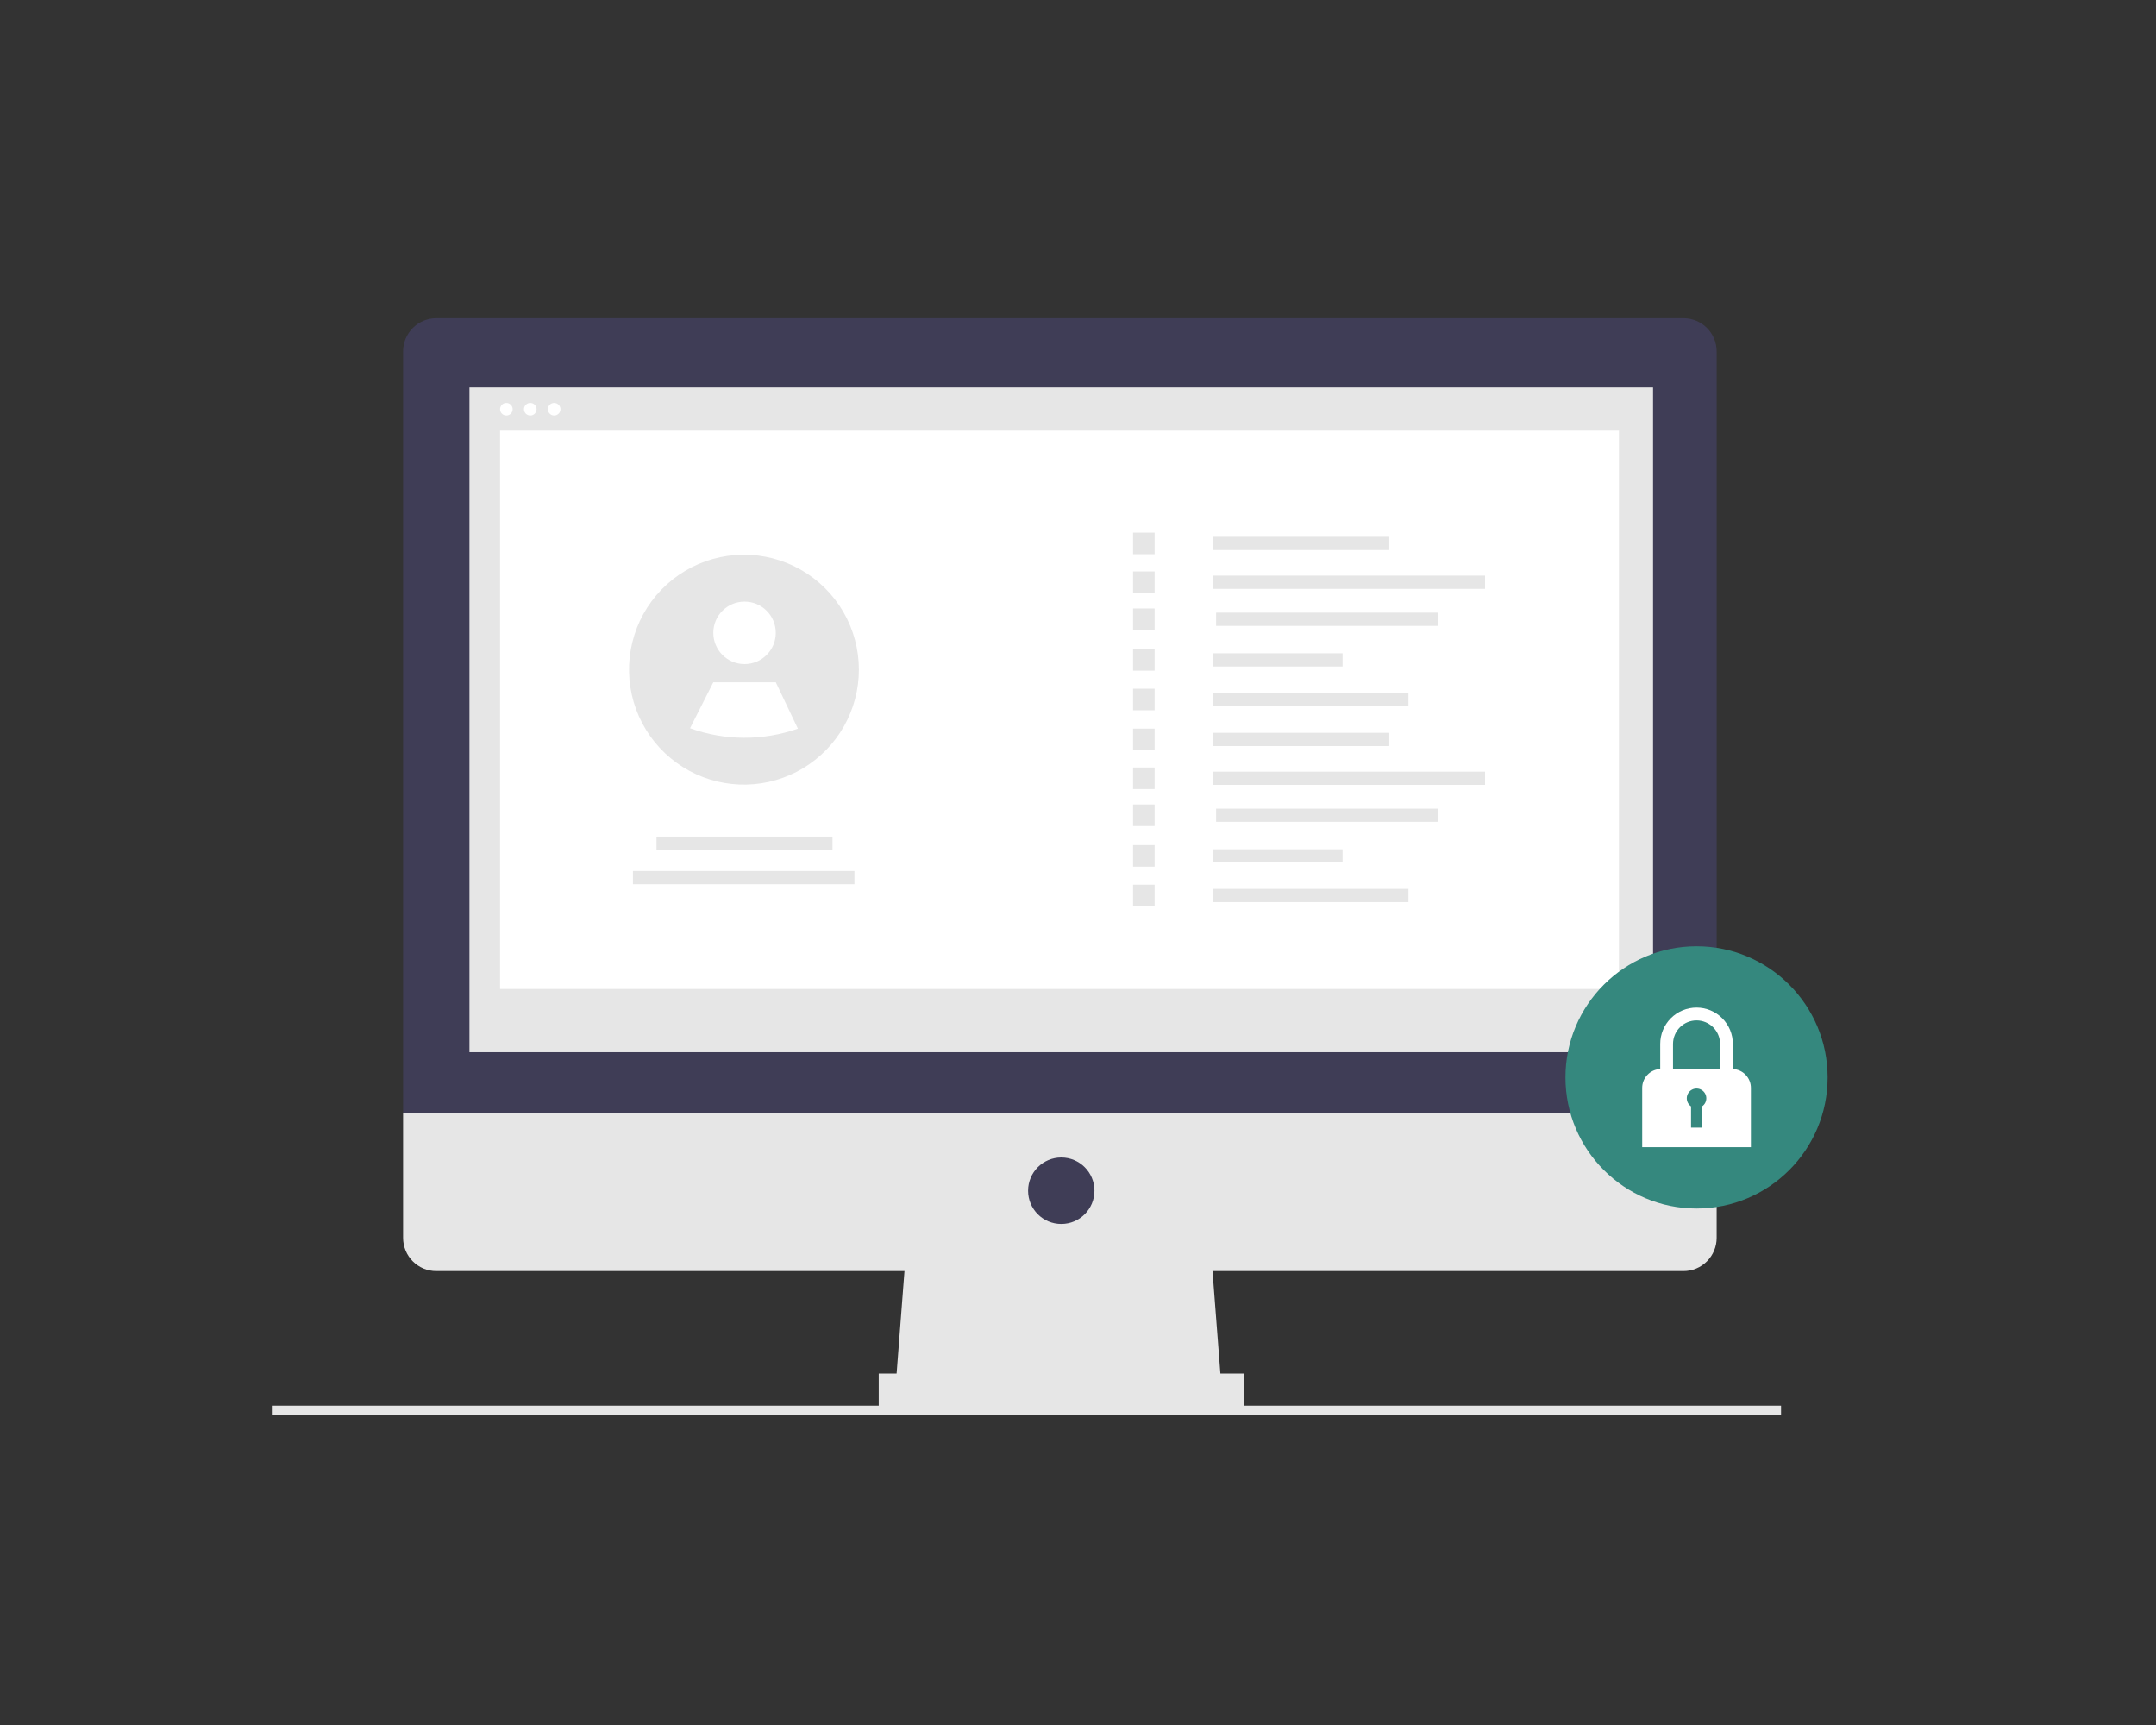 <svg width="230" height="184" viewBox="0 0 230 184" fill="none" xmlns="http://www.w3.org/2000/svg">
<rect x="0" y="0" width="230" height="184" fill="#333333" stroke="none"/>
<g clip-path="url(#clip0_306_2900)">
<path d="M190 149.938H29V150.938H190V149.938Z" fill="#E6E6E6"/>
<path d="M130.324 148.286H95.513L96.693 132.922H129.144L130.324 148.286Z" fill="#E6E6E6"/>
<path d="M132.684 146.512H93.742V150.057H132.684V146.512Z" fill="#E6E6E6"/>
<path d="M179.591 33.938H46.54C45.601 33.938 44.701 34.311 44.037 34.976C43.373 35.641 43 36.543 43 37.483V118.739H183.131V37.483C183.131 37.018 183.04 36.556 182.862 36.126C182.684 35.696 182.423 35.305 182.094 34.976C181.766 34.647 181.375 34.386 180.946 34.207C180.516 34.029 180.056 33.938 179.591 33.938Z" fill="#3F3D56"/>
<path d="M43 118.738V132.035C43 132.5 43.092 132.961 43.27 133.392C43.447 133.822 43.708 134.213 44.037 134.542C44.366 134.871 44.756 135.132 45.185 135.31C45.615 135.489 46.075 135.58 46.54 135.58H179.591C180.53 135.58 181.431 135.207 182.094 134.542C182.758 133.877 183.131 132.975 183.131 132.035V118.738H43Z" fill="#E6E6E6"/>
<path d="M176.346 41.324H50.08V112.238H176.346V41.324Z" fill="#E6E6E6"/>
<path d="M113.214 130.556C115.169 130.556 116.754 128.969 116.754 127.011C116.754 125.052 115.169 123.465 113.214 123.465C111.259 123.465 109.674 125.052 109.674 127.011C109.674 128.969 111.259 130.556 113.214 130.556Z" fill="#3F3D56"/>
<path d="M54.017 44.318C54.389 44.318 54.689 44.017 54.689 43.645C54.689 43.274 54.389 42.973 54.017 42.973C53.647 42.973 53.346 43.274 53.346 43.645C53.346 44.017 53.647 44.318 54.017 44.318Z" fill="white"/>
<path d="M56.568 44.318C56.939 44.318 57.24 44.017 57.24 43.645C57.24 43.274 56.939 42.973 56.568 42.973C56.197 42.973 55.897 43.274 55.897 43.645C55.897 44.017 56.197 44.318 56.568 44.318Z" fill="white"/>
<path d="M59.117 44.318C59.488 44.318 59.789 44.017 59.789 43.645C59.789 43.274 59.488 42.973 59.117 42.973C58.746 42.973 58.445 43.274 58.445 43.645C58.445 44.017 58.746 44.318 59.117 44.318Z" fill="white"/>
<path d="M172.707 45.934H53.346V105.49H172.707V45.934Z" fill="white"/>
<path d="M148.207 57.262H129.431V58.673H148.207V57.262Z" fill="#E6E6E6"/>
<path d="M158.425 61.402H129.431V62.814H158.425V61.402Z" fill="#E6E6E6"/>
<path d="M153.362 65.351H129.733V66.763H153.362V65.351Z" fill="#E6E6E6"/>
<path d="M143.225 69.684H129.431V71.095H143.225V69.684Z" fill="#E6E6E6"/>
<path d="M150.25 73.91H129.431V75.322H150.25V73.91Z" fill="#E6E6E6"/>
<path d="M123.172 56.816H120.873V59.116H123.172V56.816Z" fill="#E6E6E6"/>
<path d="M123.172 60.957H120.873V63.257H123.172V60.957Z" fill="#E6E6E6"/>
<path d="M123.172 64.906H120.873V67.206H123.172V64.906Z" fill="#E6E6E6"/>
<path d="M123.172 69.238H120.873V71.538H123.172V69.238Z" fill="#E6E6E6"/>
<path d="M123.172 73.465H120.873V75.764H123.172V73.465Z" fill="#E6E6E6"/>
<path d="M148.207 78.168H129.431V79.579H148.207V78.168Z" fill="#E6E6E6"/>
<path d="M158.425 82.309H129.431V83.72H158.425V82.309Z" fill="#E6E6E6"/>
<path d="M153.362 86.254H129.732V87.665H153.362V86.254Z" fill="#E6E6E6"/>
<path d="M143.225 90.59H129.431V92.001H143.225V90.59Z" fill="#E6E6E6"/>
<path d="M150.251 94.816H129.431V96.228H150.251V94.816Z" fill="#E6E6E6"/>
<path d="M123.172 77.723H120.873V80.022H123.172V77.723Z" fill="#E6E6E6"/>
<path d="M123.172 81.867H120.873V84.167H123.172V81.867Z" fill="#E6E6E6"/>
<path d="M123.172 85.812H120.873V88.112H123.172V85.812Z" fill="#E6E6E6"/>
<path d="M123.172 90.144H120.873V92.444H123.172V90.144Z" fill="#E6E6E6"/>
<path d="M123.172 94.371H120.873V96.671H123.172V94.371Z" fill="#E6E6E6"/>
<path d="M88.809 89.238H70.033V90.65H88.809V89.238Z" fill="#E6E6E6"/>
<path d="M91.15 92.906H67.52V94.318H91.15V92.906Z" fill="#E6E6E6"/>
<path d="M91.624 71.43C91.624 73.552 91.073 75.636 90.026 77.481C88.979 79.326 87.471 80.868 85.65 81.956C83.829 83.044 81.757 83.641 79.637 83.689C77.516 83.737 75.419 83.234 73.552 82.229L73.549 82.227C71.641 81.198 70.039 79.683 68.908 77.834C67.776 75.985 67.154 73.869 67.106 71.702C67.059 69.534 67.586 67.393 68.635 65.496C69.684 63.599 71.217 62.014 73.078 60.903C74.939 59.791 77.061 59.193 79.228 59.169C81.395 59.145 83.53 59.696 85.415 60.766C87.3 61.836 88.868 63.386 89.959 65.26C91.05 67.133 91.624 69.262 91.624 71.43Z" fill="#E6E6E6"/>
<path d="M79.427 70.839C81.267 70.839 82.759 69.346 82.759 67.505C82.759 65.664 81.267 64.172 79.427 64.172C77.586 64.172 76.094 65.664 76.094 67.505C76.094 69.346 77.586 70.839 79.427 70.839Z" fill="white"/>
<path d="M85.118 77.726C81.392 79.034 77.329 79.018 73.614 77.681L73.611 77.679L76.094 72.777H82.76L85.118 77.726Z" fill="white"/>
<path d="M180.985 128.908C188.709 128.908 194.97 122.646 194.97 114.923C194.97 107.199 188.709 100.938 180.985 100.938C173.261 100.938 167 107.199 167 114.923C167 122.646 173.261 128.908 180.985 128.908Z" fill="#35887E"/>
<path d="M184.86 114.03V111.354C184.86 110.845 184.76 110.341 184.566 109.87C184.371 109.4 184.086 108.973 183.726 108.612C183.366 108.252 182.939 107.967 182.469 107.772C181.998 107.577 181.494 107.477 180.985 107.477C180.476 107.477 179.972 107.577 179.502 107.772C179.031 107.967 178.604 108.252 178.244 108.612C177.885 108.973 177.599 109.4 177.405 109.87C177.21 110.341 177.11 110.845 177.111 111.354V114.03C176.593 114.053 176.104 114.275 175.745 114.65C175.387 115.025 175.187 115.523 175.187 116.042V122.365H186.784V116.042C186.784 115.523 186.583 115.025 186.225 114.65C185.867 114.275 185.378 114.053 184.86 114.03ZM180.985 108.844C181.651 108.844 182.289 109.109 182.759 109.58C183.23 110.05 183.495 110.688 183.495 111.354V114.025H178.475V111.354C178.476 110.688 178.74 110.05 179.211 109.58C179.682 109.109 180.32 108.844 180.985 108.844Z" fill="white"/>
<path d="M182.028 117.152C182.028 116.972 181.982 116.796 181.894 116.639C181.805 116.483 181.678 116.352 181.524 116.259C181.37 116.166 181.195 116.115 181.015 116.11C180.835 116.105 180.657 116.146 180.498 116.23C180.34 116.314 180.205 116.438 180.108 116.589C180.011 116.741 179.955 116.915 179.945 117.094C179.935 117.273 179.972 117.452 180.051 117.614C180.131 117.775 180.251 117.913 180.399 118.014V120.28H181.572V118.014C181.713 117.918 181.828 117.79 181.907 117.64C181.987 117.489 182.028 117.322 182.028 117.152Z" fill="#35887E"/>
</g>
<defs>
<clipPath id="clip0_306_2900">
<rect width="230" height="183" fill="white" transform="translate(0 0.5)"/>
</clipPath>
</defs>
</svg>
